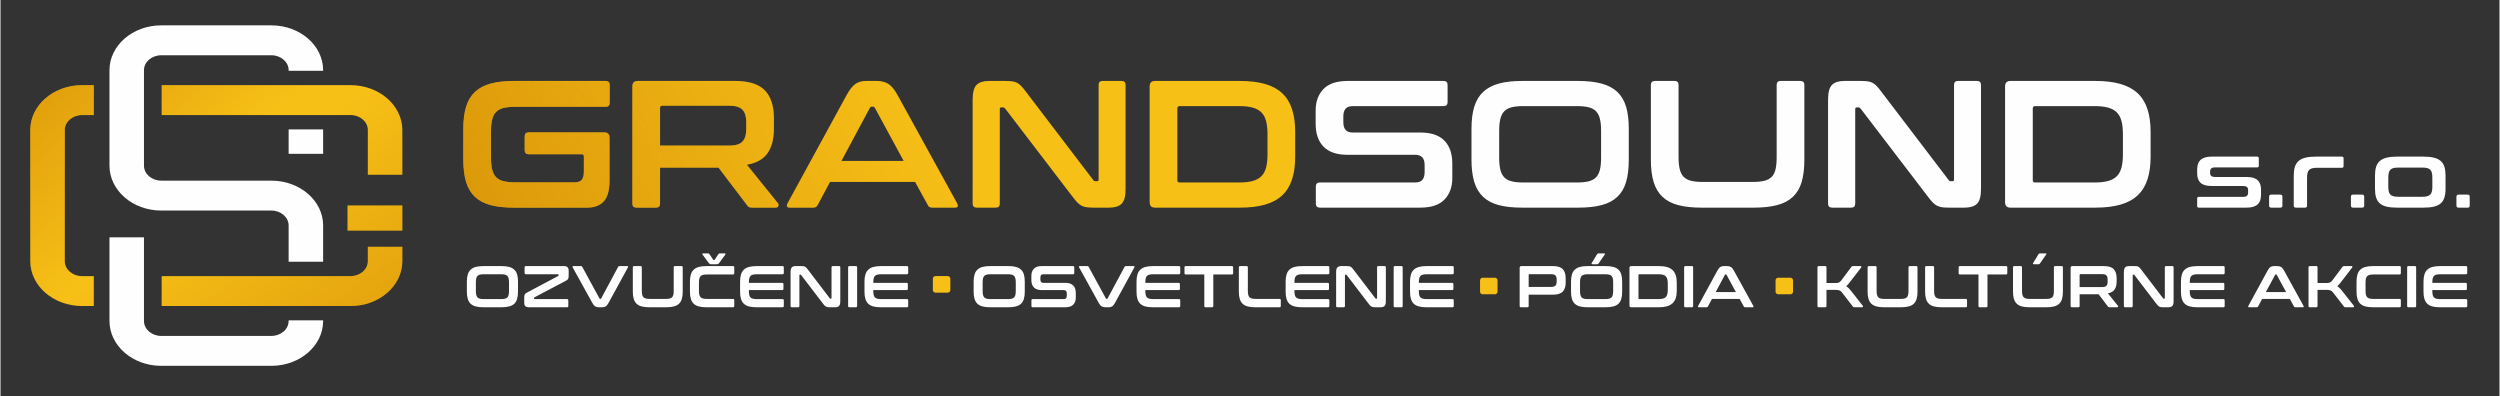 <?xml version="1.0" encoding="UTF-8"?>
<svg xmlns="http://www.w3.org/2000/svg" xmlns:xlink="http://www.w3.org/1999/xlink" xmlns:xodm="http://www.corel.com/coreldraw/odm/2003" xml:space="preserve" width="3105px" height="492px" version="1.0" style="shape-rendering:geometricPrecision; text-rendering:geometricPrecision; image-rendering:optimizeQuality; fill-rule:evenodd; clip-rule:evenodd" viewBox="0 0 3104.87 492.18">
 <rect x="0" y="0" width="3104.87" height="492.18" fill="#333333" stroke="none"/>
 <defs>
  <style type="text/css">
   
    .fil0 {fill:none}
    .fil5 {fill:#C67A00}
    .fil4 {fill:#F7C017}
    .fil3 {fill:#FEFEFE;fill-rule:nonzero}
    .fil2 {fill:#FEFEFE;fill-rule:nonzero}
    .fil6 {fill:#C67A00;fill-rule:nonzero}
    .fil1 {fill:#F7C017;fill-rule:nonzero}
   
  </style>
   <mask id="id0">
  <linearGradient id="id1" gradientUnits="userSpaceOnUse" x1="691.7" y1="652.86" x2="357.98" y2="175.95">
   <stop offset="0" style="stop-opacity:1; stop-color:white"></stop>
   <stop offset="1" style="stop-opacity:0; stop-color:white"></stop>
  </linearGradient>
    <rect style="fill:url(#id1)" x="35.81" y="104.62" width="464.61" height="276.77"></rect>
   </mask>
   <mask id="id2">
  <linearGradient id="id3" gradientUnits="userSpaceOnUse" x1="119.61" y1="350.54" x2="1009.64" y2="-146.53">
   <stop offset="0" style="stop-opacity:1; stop-color:white"></stop>
   <stop offset="1" style="stop-opacity:0; stop-color:white"></stop>
  </linearGradient>
    <rect style="fill:url(#id3)" x="575" y="100.57" width="1033.58" height="157.42"></rect>
   </mask>
   <mask id="id4">
  <linearGradient id="id5" gradientUnits="userSpaceOnUse" x1="-95.34" y1="-72.65" x2="199.69" y2="261.59">
   <stop offset="0" style="stop-opacity:1; stop-color:white"></stop>
   <stop offset="1" style="stop-opacity:0; stop-color:white"></stop>
  </linearGradient>
    <rect style="fill:url(#id5)" x="35.81" y="104.62" width="464.61" height="276.77"></rect>
   </mask>
 </defs>
 <g id="Vrstva_x0020_1">
  <polygon class="fil0" points="0,0 3104.87,0 3104.87,492.18 0,492.18 "></polygon>
  <path class="fil1" d="M751.99 100.57c3.3,0 4.94,1.65 4.94,4.95l0 22.04c0,3.45 -1.64,5.17 -4.94,5.17l-112.67 0c-5.85,0 -10.68,0.49 -14.51,1.46 -3.82,0.98 -6.86,2.63 -9.11,4.95 -2.24,2.32 -3.85,5.44 -4.83,9.33 -0.97,3.9 -1.46,8.85 -1.46,14.85l0 32.38c0,6 0.49,10.98 1.46,14.95 0.98,3.98 2.59,7.13 4.83,9.45 2.25,2.32 5.29,3.97 9.11,4.95 3.83,0.97 8.66,1.46 14.51,1.46l74.21 0c3.9,0 6.75,-1.01 8.55,-3.04 1.8,-2.02 2.7,-5.58 2.7,-10.68l0 -18.21c0,-1.95 -0.9,-2.93 -2.7,-2.93l-65.89 0c-3.3,0 -4.95,-1.72 -4.95,-5.17l0 -16.87c0,-3.45 1.65,-5.17 4.95,-5.17l93.77 0c4.5,0 6.75,2.25 6.75,6.75l0 52.4c0,12.59 -2.4,21.47 -7.2,26.65 -4.79,5.17 -11.69,7.75 -20.69,7.75l-90.85 0c-11.39,0 -21.07,-1.05 -29.01,-3.15 -7.95,-2.09 -14.43,-5.5 -19.45,-10.23 -5.03,-4.72 -8.7,-10.87 -11.02,-18.44 -2.33,-7.57 -3.49,-16.75 -3.49,-27.55l0 -38.68c0,-10.79 1.16,-19.94 3.49,-27.43 2.32,-7.5 5.99,-13.61 11.02,-18.33 5.02,-4.72 11.5,-8.17 19.45,-10.35 7.94,-2.17 17.62,-3.26 29.01,-3.26l114.02 0zm160.57 0c17.24,0 29.61,3.9 37.1,11.7 7.5,7.79 11.25,19.34 11.25,34.63l0 12.82c0,12.89 -2.63,23.09 -7.87,30.58 -5.25,7.5 -13.8,12.3 -25.64,14.39l38.46 47.68c0.75,0.75 0.97,1.87 0.67,3.37 -0.3,1.5 -1.5,2.25 -3.6,2.25l-29.01 0c-1.95,0 -3.3,-0.22 -4.05,-0.67 -0.75,-0.45 -1.5,-1.2 -2.25,-2.25l-35.53 -46.78 -72.64 0 0 44.76c0,3.29 -1.65,4.94 -4.94,4.94l-24.29 0c-3.45,0 -5.17,-1.65 -5.17,-4.94l0 -145.73c0,-4.5 2.24,-6.75 6.74,-6.75l120.77 0zm-93.11 80.29l86.14 0c7.64,0 13.04,-1.65 16.19,-4.95 3.15,-3.3 4.72,-8.32 4.72,-15.07l0 -9.44c0,-6.75 -1.57,-11.77 -4.72,-15.07 -3.15,-3.3 -8.55,-4.95 -16.19,-4.95l-83.21 0c-1.95,0 -2.93,0.9 -2.93,2.7l0 46.78zm268.97 -80.29c5.7,0 10.49,1.16 14.39,3.49 3.9,2.32 7.72,6.86 11.47,13.6l74.44 135.16c0.75,1.5 0.94,2.74 0.56,3.71 -0.37,0.98 -1.46,1.46 -3.26,1.46l-28.56 0c-2.55,0 -4.27,-0.97 -5.17,-2.92l-15.97 -29.01 -105.7 0 -15.51 29.01c-1.05,1.95 -2.78,2.92 -5.18,2.92l-29.23 0c-1.95,0 -3.11,-0.48 -3.49,-1.46 -0.37,-0.97 -0.18,-2.21 0.56,-3.71l73.77 -135.16c3.75,-6.74 7.42,-11.28 11.02,-13.6 3.6,-2.33 7.79,-3.49 12.59,-3.49l13.27 0zm-43.63 99.4l77.36 0 -35.76 -65.89c-0.59,-1.05 -1.42,-1.57 -2.47,-1.57l-1.35 0c-1.05,0 -1.87,0.52 -2.47,1.57l-35.31 65.89zm203.08 -99.4c3.59,0 6.59,0.15 8.99,0.45 2.4,0.3 4.5,0.94 6.3,1.91 1.8,0.98 3.52,2.33 5.17,4.05 1.65,1.73 3.52,4.01 5.62,6.86l83.66 109.75c0.6,1.05 1.57,1.57 2.92,1.57l2.03 0c1.2,0 1.8,-0.75 1.8,-2.25l0 -117.39c0,-3.3 1.65,-4.95 4.94,-4.95l23.62 0c3.3,0 4.94,1.65 4.94,4.95l0 129.09c0,9.14 -1.64,15.33 -4.94,18.55 -3.3,3.22 -8.4,4.83 -15.3,4.83l-19.34 0c-3.44,0 -6.33,-0.15 -8.65,-0.45 -2.33,-0.3 -4.39,-0.9 -6.19,-1.8 -1.8,-0.9 -3.56,-2.21 -5.28,-3.93 -1.73,-1.72 -3.71,-4.09 -5.96,-7.08l-83.89 -109.75c-0.89,-1.05 -1.87,-1.57 -2.92,-1.57l-2.02 0c-1.2,0 -1.8,0.75 -1.8,2.24l0 117.4c0,3.29 -1.65,4.94 -4.95,4.94l-23.61 0c-3.45,0 -5.18,-1.65 -5.18,-4.94l0 -129.09c0,-9.14 1.65,-15.33 4.95,-18.55 3.3,-3.23 8.4,-4.84 15.29,-4.84l19.8 0zm291.9 0c12.14,0 22.56,1.24 31.26,3.71 8.69,2.48 15.82,6.3 21.36,11.47 5.55,5.17 9.64,11.77 12.26,19.79 2.62,8.02 3.93,17.51 3.93,28.45l0 30.59c0,10.94 -1.31,20.42 -3.93,28.44 -2.62,8.02 -6.71,14.62 -12.26,19.79 -5.54,5.18 -12.67,9 -21.36,11.47 -8.7,2.48 -19.12,3.71 -31.26,3.71l-105.25 0c-4.5,0 -6.75,-2.25 -6.75,-6.74l0 -143.93c0,-4.5 2.25,-6.75 6.75,-6.75l105.25 0zm-77.59 123.24c0,1.95 0.98,2.92 2.93,2.92l73.76 0c6.6,0 12.14,-0.6 16.64,-1.8 4.5,-1.19 8.13,-3.14 10.91,-5.84 2.77,-2.7 4.76,-6.3 5.96,-10.8 1.2,-4.49 1.8,-10.04 1.8,-16.64l0 -24.74c0,-6.59 -0.6,-12.14 -1.8,-16.64 -1.2,-4.5 -3.19,-8.09 -5.96,-10.79 -2.78,-2.7 -6.41,-4.65 -10.91,-5.85 -4.5,-1.2 -10.04,-1.8 -16.64,-1.8l-73.76 0c-1.95,0 -2.93,1.05 -2.93,3.15l0 88.83z"></path>
  <path class="fil2" d="M1792.99 100.57c3.3,0 4.95,1.65 4.95,4.95l0 21.36c0,3.3 -1.65,4.95 -4.95,4.95l-112.67 0c-4.34,0 -7.42,1.13 -9.22,3.37 -1.8,2.25 -2.7,5.33 -2.7,9.23l0 7.64c0,8.4 3.9,12.6 11.7,12.6l84.33 0c13.04,0 22.87,3.33 29.46,10 6.6,6.67 9.9,16.23 9.9,28.68l0 17.99c0,10.94 -3.23,19.79 -9.67,26.53 -6.45,6.75 -16.5,10.12 -30.14,10.12l-124.59 0c-3.44,0 -5.17,-1.65 -5.17,-4.94l0 -21.37c0,-3.3 1.73,-4.95 5.17,-4.95l118.07 0c4.35,0 7.42,-1.12 9.22,-3.37 1.8,-2.25 2.7,-5.32 2.7,-9.22l0 -9.22c0,-8.4 -3.9,-12.59 -11.7,-12.59l-84.33 0c-13.04,0 -22.86,-3.34 -29.46,-10.01 -6.59,-6.67 -9.89,-16.23 -9.89,-28.67l0 -16.42c0,-10.95 3.22,-19.79 9.67,-26.54 6.44,-6.74 16.49,-10.12 30.13,-10.12l119.19 0zm167.09 0c11.4,0 21.11,1.09 29.13,3.26 8.02,2.18 14.54,5.63 19.56,10.35 5.02,4.72 8.66,10.83 10.91,18.33 2.25,7.49 3.37,16.64 3.37,27.43l0 38.68c0,10.8 -1.12,19.98 -3.37,27.55 -2.25,7.57 -5.89,13.72 -10.91,18.44 -5.02,4.73 -11.54,8.14 -19.56,10.23 -8.02,2.1 -17.73,3.15 -29.13,3.15l-69.49 0c-11.39,0 -21.06,-1.05 -29.01,-3.15 -7.94,-2.09 -14.43,-5.5 -19.45,-10.23 -5.02,-4.72 -8.7,-10.87 -11.02,-18.44 -2.32,-7.57 -3.49,-16.75 -3.49,-27.55l0 -38.68c0,-10.79 1.17,-19.94 3.49,-27.43 2.32,-7.5 6,-13.61 11.02,-18.33 5.02,-4.72 11.51,-8.17 19.45,-10.35 7.95,-2.17 17.62,-3.26 29.01,-3.26l69.49 0zm-98.05 95.58c0,5.85 0.49,10.76 1.46,14.73 0.98,3.97 2.59,7.12 4.84,9.44 2.25,2.33 5.28,3.98 9.11,4.95 3.82,0.98 8.66,1.46 14.5,1.46l66.79 0c5.85,0 10.69,-0.48 14.51,-1.46 3.82,-0.97 6.86,-2.62 9.11,-4.95 2.25,-2.32 3.86,-5.47 4.83,-9.44 0.98,-3.97 1.46,-8.88 1.46,-14.73l0 -33.73c0,-5.85 -0.48,-10.76 -1.46,-14.73 -0.97,-3.98 -2.58,-7.13 -4.83,-9.45 -2.25,-2.32 -5.29,-3.97 -9.11,-4.95 -3.82,-0.97 -8.66,-1.46 -14.51,-1.46l-66.79 0c-5.84,0 -10.68,0.49 -14.5,1.46 -3.83,0.98 -6.86,2.63 -9.11,4.95 -2.25,2.32 -3.86,5.47 -4.84,9.45 -0.97,3.97 -1.46,8.88 -1.46,14.73l0 33.73zm217.92 -95.58c3.3,0 4.95,1.65 4.95,4.95l0 89.73c0,6 0.48,10.98 1.46,14.95 0.97,3.98 2.58,7.13 4.83,9.45 2.25,2.32 5.29,3.97 9.11,4.95 3.82,0.97 8.66,1.46 14.51,1.46l62.29 0c5.85,0 10.68,-0.49 14.51,-1.46 3.82,-0.98 6.85,-2.63 9.1,-4.95 2.25,-2.32 3.83,-5.47 4.73,-9.45 0.9,-3.97 1.35,-8.95 1.35,-14.95l0 -89.73c0,-3.3 1.64,-4.95 4.94,-4.95l24.52 0c3.29,0 4.94,1.65 4.94,4.95l0 93.1c0,10.8 -1.12,19.98 -3.37,27.55 -2.25,7.57 -5.89,13.72 -10.91,18.44 -5.02,4.73 -11.54,8.14 -19.56,10.23 -8.02,2.1 -17.73,3.15 -29.13,3.15l-64.76 0c-11.4,0 -21.07,-1.05 -29.01,-3.15 -7.95,-2.09 -14.43,-5.5 -19.46,-10.23 -5.02,-4.72 -8.69,-10.87 -11.02,-18.44 -2.32,-7.57 -3.48,-16.75 -3.48,-27.55l0 -93.1c0,-3.3 1.72,-4.95 5.17,-4.95l24.29 0zm230.73 0c3.6,0 6.6,0.15 9,0.45 2.4,0.3 4.5,0.94 6.3,1.91 1.8,0.98 3.52,2.33 5.17,4.05 1.65,1.73 3.52,4.01 5.62,6.86l83.66 109.75c0.6,1.05 1.57,1.57 2.92,1.57l2.03 0c1.2,0 1.8,-0.75 1.8,-2.25l0 -117.39c0,-3.3 1.64,-4.95 4.94,-4.95l23.62 0c3.29,0 4.94,1.65 4.94,4.95l0 129.09c0,9.14 -1.65,15.33 -4.94,18.55 -3.3,3.22 -8.4,4.83 -15.3,4.83l-19.34 0c-3.45,0 -6.33,-0.15 -8.66,-0.45 -2.32,-0.3 -4.38,-0.9 -6.18,-1.8 -1.8,-0.9 -3.56,-2.21 -5.28,-3.93 -1.73,-1.72 -3.72,-4.09 -5.96,-7.08l-83.89 -109.75c-0.9,-1.05 -1.87,-1.57 -2.92,-1.57l-2.02 0c-1.2,0 -1.8,0.75 -1.8,2.24l0 117.4c0,3.29 -1.65,4.94 -4.95,4.94l-23.61 0c-3.45,0 -5.18,-1.65 -5.18,-4.94l0 -129.09c0,-9.14 1.65,-15.33 4.95,-18.55 3.3,-3.23 8.4,-4.84 15.29,-4.84l19.79 0zm291.91 0c12.14,0 22.56,1.24 31.26,3.71 8.69,2.48 15.81,6.3 21.36,11.47 5.55,5.17 9.63,11.77 12.26,19.79 2.62,8.02 3.93,17.51 3.93,28.45l0 30.59c0,10.94 -1.31,20.42 -3.93,28.44 -2.63,8.02 -6.71,14.62 -12.26,19.79 -5.55,5.18 -12.67,9 -21.36,11.47 -8.7,2.48 -19.12,3.71 -31.26,3.71l-105.25 0c-4.5,0 -6.75,-2.25 -6.75,-6.74l0 -143.93c0,-4.5 2.25,-6.75 6.75,-6.75l105.25 0zm-77.59 123.24c0,1.95 0.98,2.92 2.93,2.92l73.76 0c6.59,0 12.14,-0.6 16.64,-1.8 4.5,-1.19 8.13,-3.14 10.91,-5.84 2.77,-2.7 4.76,-6.3 5.96,-10.8 1.2,-4.49 1.79,-10.04 1.79,-16.64l0 -24.74c0,-6.59 -0.59,-12.14 -1.79,-16.64 -1.2,-4.5 -3.19,-8.09 -5.96,-10.79 -2.78,-2.7 -6.41,-4.65 -10.91,-5.85 -4.5,-1.2 -10.05,-1.8 -16.64,-1.8l-73.76 0c-1.95,0 -2.93,1.05 -2.93,3.15l0 88.83zm278.75 -29.22c1.38,0 2.07,0.69 2.07,2.08l0 9.24c0,1.38 -0.69,2.07 -2.07,2.07l-52.09 0c-2.39,0 -4.04,0.45 -4.97,1.33 -0.92,0.89 -1.38,2.18 -1.38,3.87l0 1.73c0,1.54 0.46,2.76 1.38,3.64 0.93,0.89 2.58,1.33 4.97,1.33l38.92 0c6.47,0 11.09,1.35 13.86,4.04 2.77,2.7 4.16,6.51 4.16,11.44l0 6.46c0,2.55 -0.31,4.82 -0.93,6.82 -0.61,2 -1.63,3.69 -3.06,5.08 -1.42,1.39 -3.29,2.45 -5.6,3.18 -2.31,0.73 -5.16,1.09 -8.55,1.09l-59.13 0c-1.39,0 -2.08,-0.69 -2.08,-2.08l0 -9.23c0,-1.39 0.69,-2.08 2.08,-2.08l54.74 0c2.39,0 4.07,-0.43 5.03,-1.27 0.96,-0.85 1.44,-2.28 1.44,-4.28l0 -3.12c0,-1.54 -0.48,-2.73 -1.44,-3.58 -0.96,-0.84 -2.64,-1.27 -5.03,-1.27l-38.8 0c-6.47,0 -11.09,-1.32 -13.86,-3.98 -2.77,-2.66 -4.16,-6.53 -4.16,-11.61l0 -5.08c0,-2.39 0.31,-4.56 0.93,-6.53 0.61,-1.96 1.63,-3.63 3.06,-5.02 1.42,-1.38 3.29,-2.44 5.6,-3.18 2.31,-0.73 5.16,-1.09 8.54,-1.09l56.37 0zm28.87 47.23c1.69,0 2.54,0.85 2.54,2.55l0 11.08c0,1.7 -0.85,2.54 -2.54,2.54l-11.32 0c-1.77,0 -2.66,-0.84 -2.66,-2.54l0 -11.08c0,-1.7 0.89,-2.55 2.66,-2.55l11.32 0zm76.46 -47.23c1.38,0 2.08,0.69 2.08,2.08l0 9.7c0,1.38 -0.7,2.08 -2.08,2.08l-30.72 0c-2.47,0 -4.51,0.21 -6.13,0.63 -1.61,0.43 -2.9,1.12 -3.87,2.08 -0.96,0.96 -1.63,2.27 -2.02,3.93 -0.38,1.65 -0.57,3.67 -0.57,6.06l0 34.3c0,1.7 -0.85,2.54 -2.54,2.54l-11.32 0c-1.77,0 -2.66,-0.84 -2.66,-2.54l0 -37.42c0,-4.15 0.46,-7.72 1.39,-10.68 0.92,-2.96 2.44,-5.39 4.56,-7.28 2.12,-1.88 4.93,-3.27 8.43,-4.16 3.5,-0.88 7.87,-1.32 13.11,-1.32l32.34 0zm25.17 47.23c1.7,0 2.55,0.85 2.55,2.55l0 11.08c0,1.7 -0.85,2.54 -2.55,2.54l-11.31 0c-1.77,0 -2.66,-0.84 -2.66,-2.54l0 -11.08c0,-1.7 0.89,-2.55 2.66,-2.55l11.31 0zm76.12 -47.23c5.16,0 9.51,0.44 13.05,1.32 3.54,0.89 6.37,2.28 8.49,4.16 2.11,1.89 3.63,4.32 4.56,7.28 0.92,2.96 1.38,6.53 1.38,10.68l0 16.63c0,4.16 -0.46,7.72 -1.38,10.69 -0.93,2.96 -2.45,5.39 -4.56,7.27 -2.12,1.89 -4.95,3.26 -8.49,4.1 -3.54,0.85 -7.89,1.27 -13.05,1.27l-32.69 0c-5.23,0 -9.6,-0.42 -13.11,-1.27 -3.5,-0.84 -6.31,-2.21 -8.43,-4.1 -2.12,-1.88 -3.64,-4.31 -4.56,-7.27 -0.92,-2.97 -1.39,-6.53 -1.39,-10.69l0 -16.63c0,-4.15 0.47,-7.72 1.39,-10.68 0.92,-2.96 2.44,-5.39 4.56,-7.28 2.12,-1.88 4.93,-3.27 8.43,-4.16 3.51,-0.88 7.88,-1.32 13.11,-1.32l32.69 0zm-43.66 37.19c0,2.46 0.19,4.5 0.58,6.12 0.38,1.61 1.06,2.9 2.02,3.87 0.96,0.96 2.25,1.65 3.87,2.08 1.61,0.42 3.65,0.63 6.12,0.63l29.45 0c2.54,0 4.62,-0.21 6.24,-0.63 1.61,-0.43 2.9,-1.12 3.86,-2.08 0.97,-0.97 1.64,-2.26 2.03,-3.87 0.38,-1.62 0.57,-3.66 0.57,-6.12l0 -10.98c0,-2.38 -0.19,-4.38 -0.57,-6 -0.39,-1.62 -1.06,-2.93 -2.03,-3.93 -0.96,-1 -2.25,-1.69 -3.86,-2.08 -1.62,-0.38 -3.7,-0.57 -6.24,-0.57l-29.45 0c-2.47,0 -4.51,0.19 -6.12,0.57 -1.62,0.39 -2.91,1.08 -3.87,2.08 -0.96,1 -1.64,2.31 -2.02,3.93 -0.39,1.62 -0.58,3.62 -0.58,6l0 10.98zm98.63 10.04c1.7,0 2.54,0.85 2.54,2.55l0 11.08c0,1.7 -0.84,2.54 -2.54,2.54l-11.32 0c-1.77,0 -2.65,-0.84 -2.65,-2.54l0 -11.08c0,-1.7 0.88,-2.55 2.65,-2.55l11.32 0z"></path>
  <path class="fil3" d="M199.69 261.59l136.85 0c11.84,0 21.44,8.31 21.44,18.58l0 45.02 42.86 0 0 -45.02c0,-30.73 -28.84,-55.73 -64.3,-55.73l-136.85 0c-11.84,0 -21.44,-8.32 -21.44,-18.59l0 -118.62c0,-10.27 9.6,-18.58 21.44,-18.58l136.85 0c11.83,0 21.44,8.31 21.44,18.58l0 0.74 42.86 0 0 -0.74c0,-30.73 -28.84,-55.73 -64.3,-55.73l-136.85 0c-35.45,0 -64.3,25 -64.3,55.73l0 118.62c0,30.74 28.85,55.74 64.3,55.74z"></path>
  <path class="fil3" d="M357.98 397.99l0 0.8c0,10.26 -9.6,18.58 -21.44,18.58l-136.85 0c-11.84,0 -21.44,-8.32 -21.44,-18.58l0 -103.9 -42.86 0 0 103.9c0,30.74 28.85,55.74 64.3,55.74l136.85 0c35.46,0 64.3,-25 64.3,-55.74l0 -0.8 -42.86 0z"></path>
  <polygon class="fil3" points="357.98,191.13 400.84,191.13 400.84,160.78 357.98,160.78 "></polygon>
  <path class="fil4" d="M499.24 255.32l-68.07 0 0 31.21 68.07 0 0 -31.21zm-64.3 -149.52l-234.7 0 0 37.16 234.7 0c11.83,0 21.45,8.32 21.45,18.58l0 55.59 42.85 0 0 -55.59c0,-30.74 -28.85,-55.74 -64.3,-55.74zm21.45 200.86l0 17.82c0,10.27 -9.62,18.58 -21.45,18.58l-234.7 0 0 37.15 234.7 0c35.45,0 64.3,-24.99 64.3,-55.73l0 -17.82 -42.85 0zm-340.48 36.4l-14.63 0c-11.84,0 -21.43,-8.31 -21.43,-18.58l0 -162.94c0,-10.26 9.59,-18.58 21.43,-18.58l14.63 0 0 -37.16 -14.63 0c-35.45,0 -64.29,25 -64.29,55.74l0 162.94c0,30.74 28.84,55.73 64.29,55.73l14.63 0 0 -37.15z"></path>
  <path class="fil5" style="mask:url(#id0)" d="M499.24 255.32l-68.07 0 0 31.21 68.07 0 0 -31.21zm-64.3 -149.52l-234.7 0 0 37.16 234.7 0c11.83,0 21.45,8.32 21.45,18.58l0 55.59 42.85 0 0 -55.59c0,-30.74 -28.85,-55.74 -64.3,-55.74zm21.45 200.86l0 17.82c0,10.27 -9.62,18.58 -21.45,18.58l-234.7 0 0 37.15 234.7 0c35.45,0 64.3,-24.99 64.3,-55.73l0 -17.82 -42.85 0zm-340.48 36.4l-14.63 0c-11.84,0 -21.43,-8.31 -21.43,-18.58l0 -162.94c0,-10.26 9.59,-18.58 21.43,-18.58l14.63 0 0 -37.16 -14.63 0c-35.45,0 -64.29,25 -64.29,55.74l0 162.94c0,30.74 28.84,55.73 64.29,55.73l14.63 0 0 -37.15z"></path>
  <path class="fil4" d="M1161.65 343.04l15.23 0c1.79,0 3.25,1.45 3.25,3.24l0 14.11c0,1.78 -1.46,3.24 -3.25,3.24l-15.23 0c-1.78,0 -3.24,-1.46 -3.24,-3.24l0 -14.11c0,-1.79 1.46,-3.24 3.24,-3.24z"></path>
  <path class="fil4" d="M1841.51 345.05l15.23 0c1.79,0 3.25,1.46 3.25,3.25l0 14.1c0,1.79 -1.46,3.25 -3.25,3.25l-15.23 0c-1.78,0 -3.24,-1.46 -3.24,-3.25l0 -14.1c0,-1.79 1.46,-3.25 3.24,-3.25z"></path>
  <g id="_2870432134640">
   <path class="fil3" d="M622.49 330.59c3.7,0 6.86,0.35 9.47,1.06 2.61,0.7 4.73,1.82 6.36,3.36 1.63,1.54 2.81,3.52 3.54,5.96 0.74,2.44 1.1,5.41 1.1,8.92l0 12.57c0,3.51 -0.36,6.5 -1.1,8.96 -0.73,2.46 -1.91,4.46 -3.54,6 -1.63,1.53 -3.75,2.64 -6.36,3.32 -2.61,0.68 -5.77,1.03 -9.47,1.03l-22.59 0c-3.71,0 -6.85,-0.35 -9.43,-1.03 -2.59,-0.68 -4.69,-1.79 -6.33,-3.32 -1.63,-1.54 -2.82,-3.54 -3.58,-6 -0.76,-2.46 -1.13,-5.45 -1.13,-8.96l0 -12.57c0,-3.51 0.37,-6.48 1.13,-8.92 0.76,-2.44 1.95,-4.42 3.58,-5.96 1.64,-1.54 3.74,-2.66 6.33,-3.36 2.58,-0.71 5.72,-1.06 9.43,-1.06l22.59 0zm-31.88 31.07c0,1.9 0.16,3.5 0.48,4.79 0.31,1.29 0.84,2.31 1.57,3.07 0.73,0.76 1.72,1.29 2.96,1.61 1.24,0.31 2.82,0.47 4.72,0.47l21.71 0c1.9,0 3.47,-0.16 4.72,-0.47 1.24,-0.32 2.23,-0.85 2.96,-1.61 0.73,-0.76 1.25,-1.78 1.57,-3.07 0.32,-1.29 0.48,-2.89 0.48,-4.79l0 -10.97c0,-1.9 -0.16,-3.49 -0.48,-4.79 -0.32,-1.29 -0.84,-2.31 -1.57,-3.07 -0.73,-0.75 -1.72,-1.29 -2.96,-1.61 -1.25,-0.31 -2.82,-0.47 -4.72,-0.47l-21.71 0c-1.9,0 -3.48,0.16 -4.72,0.47 -1.24,0.32 -2.23,0.86 -2.96,1.61 -0.73,0.76 -1.26,1.78 -1.57,3.07 -0.32,1.3 -0.48,2.89 -0.48,4.79l0 10.97zm109.52 -31.07c3.86,0 5.78,1.85 5.78,5.55l0 6.66c0,0.87 -0.06,1.62 -0.18,2.23 -0.12,0.61 -0.32,1.14 -0.59,1.61 -0.27,0.46 -0.63,0.86 -1.09,1.2 -0.47,0.34 -1.06,0.71 -1.79,1.1l-38.68 20.4c-0.44,0.24 -0.66,0.61 -0.66,1.09l0 0.52c0,0.43 0.24,0.65 0.73,0.65l40.14 0c1.12,0 1.68,0.54 1.68,1.61l0 6.95c0,1.07 -0.56,1.61 -1.68,1.61l-47.3 0c-2.05,0 -3.53,-0.46 -4.43,-1.36 -0.9,-0.9 -1.35,-2.28 -1.35,-4.13l0 -6.65c0,-0.88 0.05,-1.62 0.15,-2.23 0.09,-0.61 0.26,-1.15 0.51,-1.61 0.24,-0.46 0.58,-0.86 1.02,-1.2 0.44,-0.35 1.03,-0.71 1.76,-1.1l38.53 -20.47c0.44,-0.25 0.65,-0.61 0.65,-1.1l0 -0.51c0,-0.44 -0.24,-0.66 -0.73,-0.66l-39.77 0c-1.12,0 -1.68,-0.54 -1.68,-1.61l0 -6.94c0,-1.08 0.56,-1.61 1.68,-1.61l47.3 0zm20.99 0c0.49,0 0.84,0.07 1.06,0.22 0.22,0.14 0.42,0.39 0.62,0.73l21.42 39.33c0.15,0.34 0.44,0.51 0.88,0.51l0.36 0c0.35,0 0.61,-0.17 0.81,-0.51l21.13 -39.33c0.29,-0.64 0.85,-0.95 1.68,-0.95l9.58 0c0.58,0 0.94,0.16 1.06,0.47 0.12,0.32 0.06,0.72 -0.19,1.21l-23.98 43.94c-1.22,2.24 -2.41,3.73 -3.58,4.46 -1.17,0.73 -2.53,1.1 -4.09,1.1l-4.24 0c-1.9,0 -3.48,-0.37 -4.72,-1.1 -1.24,-0.73 -2.47,-2.22 -3.69,-4.46l-24.28 -43.94c-0.24,-0.49 -0.3,-0.89 -0.18,-1.21 0.12,-0.31 0.5,-0.47 1.14,-0.47l9.21 0zm74.06 0c1.07,0 1.61,0.53 1.61,1.61l0 29.17c0,1.95 0.16,3.57 0.47,4.86 0.32,1.29 0.84,2.32 1.57,3.07 0.74,0.76 1.72,1.29 2.97,1.61 1.24,0.32 2.81,0.47 4.71,0.47l20.25 0c1.9,0 3.48,-0.15 4.72,-0.47 1.24,-0.32 2.23,-0.85 2.96,-1.61 0.73,-0.75 1.24,-1.78 1.54,-3.07 0.29,-1.29 0.43,-2.91 0.43,-4.86l0 -29.17c0,-1.08 0.54,-1.61 1.61,-1.61l7.97 0c1.07,0 1.61,0.53 1.61,1.61l0 30.26c0,3.51 -0.36,6.5 -1.1,8.96 -0.73,2.46 -1.91,4.46 -3.54,6 -1.63,1.53 -3.75,2.64 -6.36,3.32 -2.61,0.68 -5.77,1.03 -9.47,1.03l-21.06 0c-3.7,0 -6.84,-0.35 -9.43,-1.03 -2.58,-0.68 -4.69,-1.79 -6.32,-3.32 -1.64,-1.54 -2.83,-3.54 -3.59,-6 -0.75,-2.46 -1.13,-5.45 -1.13,-8.96l0 -30.26c0,-1.08 0.56,-1.61 1.68,-1.61l7.9 0zm114.86 0c1.07,0 1.61,0.53 1.61,1.61l0 7.16c0,1.12 -0.54,1.68 -1.61,1.68l-32.54 0c-1.9,0 -3.47,0.16 -4.71,0.48 -1.24,0.31 -2.23,0.85 -2.96,1.61 -0.73,0.75 -1.26,1.76 -1.58,3.03 -0.31,1.27 -0.47,2.88 -0.47,4.83l0 10.38c0,1.95 0.16,3.57 0.47,4.86 0.32,1.29 0.85,2.32 1.58,3.07 0.73,0.76 1.72,1.29 2.96,1.61 1.24,0.32 2.81,0.47 4.71,0.47l32.54 0c1.07,0 1.61,0.54 1.61,1.61l0 7.17c0,1.07 -0.54,1.61 -1.61,1.61l-32.97 0c-3.71,0 -6.85,-0.35 -9.44,-1.03 -2.58,-0.68 -4.69,-1.79 -6.32,-3.32 -1.63,-1.54 -2.83,-3.54 -3.58,-6 -0.76,-2.46 -1.14,-5.45 -1.14,-8.96l0 -12.57c0,-3.51 0.38,-6.48 1.14,-8.92 0.75,-2.44 1.95,-4.42 3.58,-5.96 1.63,-1.54 3.74,-2.66 6.32,-3.36 2.59,-0.71 5.73,-1.06 9.44,-1.06l32.97 0zm-31.22 -15.79c0.58,0 1.05,0.11 1.39,0.32 0.34,0.22 0.63,0.55 0.88,0.99l4.24 6.36c0.24,0.39 0.56,0.59 0.95,0.59l0.29 0c0.39,0 0.71,-0.2 0.95,-0.59l4.17 -6.36c0.29,-0.44 0.61,-0.77 0.95,-0.99 0.34,-0.21 0.78,-0.32 1.31,-0.32l5.71 0c0.48,0 0.84,0.14 1.06,0.43 0.22,0.3 0.16,0.66 -0.19,1.1l-7.67 10.46c-0.39,0.53 -0.82,0.92 -1.28,1.17 -0.47,0.24 -1.11,0.36 -1.94,0.36l-6.51 0c-0.83,0 -1.46,-0.12 -1.9,-0.36 -0.44,-0.25 -0.85,-0.64 -1.24,-1.17l-7.75 -10.46c-0.34,-0.44 -0.4,-0.8 -0.18,-1.1 0.22,-0.29 0.59,-0.43 1.13,-0.43l5.63 0zm92.71 15.79c1.12,0 1.68,0.53 1.68,1.61l0 6.94c0,1.07 -0.56,1.61 -1.68,1.61l-31.95 0c-1.9,0 -3.48,0.16 -4.72,0.47 -1.24,0.32 -2.24,0.86 -3,1.61 -0.75,0.76 -1.28,1.78 -1.57,3.07 -0.29,1.3 -0.44,2.89 -0.44,4.79l0 0.73 41.31 0c1.07,0 1.61,0.54 1.61,1.61l0 5.78c0,1.07 -0.54,1.61 -1.61,1.61l-41.31 0 0 1.24c0,1.9 0.15,3.5 0.44,4.79 0.29,1.29 0.82,2.31 1.57,3.07 0.76,0.76 1.76,1.29 3,1.61 1.24,0.31 2.82,0.47 4.72,0.47l31.95 0c1.12,0 1.68,0.54 1.68,1.61l0 6.95c0,1.07 -0.56,1.61 -1.68,1.61l-32.17 0c-3.71,0 -6.85,-0.35 -9.44,-1.03 -2.58,-0.68 -4.69,-1.79 -6.32,-3.32 -1.63,-1.54 -2.83,-3.54 -3.58,-6 -0.76,-2.46 -1.14,-5.45 -1.14,-8.96l0 -12.57c0,-3.51 0.38,-6.48 1.14,-8.92 0.75,-2.44 1.95,-4.42 3.58,-5.96 1.63,-1.54 3.74,-2.66 6.32,-3.36 2.59,-0.71 5.73,-1.06 9.44,-1.06l32.17 0zm23.1 0c1.17,0 2.14,0.05 2.92,0.14 0.78,0.1 1.47,0.31 2.05,0.62 0.58,0.32 1.15,0.76 1.68,1.32 0.54,0.56 1.15,1.3 1.83,2.23l27.2 35.68c0.19,0.34 0.51,0.51 0.95,0.51l0.66 0c0.39,0 0.58,-0.24 0.58,-0.73l0 -38.16c0,-1.08 0.54,-1.61 1.61,-1.61l7.68 0c1.07,0 1.6,0.53 1.6,1.61l0 41.96c0,2.97 -0.53,4.99 -1.6,6.03 -1.08,1.05 -2.73,1.58 -4.98,1.58l-6.28 0c-1.12,0 -2.06,-0.05 -2.82,-0.15 -0.75,-0.1 -1.42,-0.29 -2.01,-0.59 -0.58,-0.29 -1.16,-0.71 -1.72,-1.27 -0.56,-0.57 -1.2,-1.33 -1.93,-2.31l-27.28 -35.68c-0.29,-0.34 -0.6,-0.51 -0.95,-0.51l-0.65 0c-0.39,0 -0.59,0.25 -0.59,0.73l0 38.17c0,1.07 -0.54,1.61 -1.61,1.61l-7.67 0c-1.13,0 -1.68,-0.54 -1.68,-1.61l0 -41.97c0,-2.97 0.53,-4.98 1.6,-6.03 1.07,-1.05 2.73,-1.57 4.97,-1.57l6.44 0zm68.07 0c1.07,0 1.6,0.53 1.6,1.61l0 47.96c0,1.07 -0.53,1.61 -1.6,1.61l-7.9 0c-1.12,0 -1.68,-0.54 -1.68,-1.61l0 -47.96c0,-1.08 0.56,-1.61 1.68,-1.61l7.9 0zm63.38 0c1.13,0 1.69,0.53 1.69,1.61l0 6.94c0,1.07 -0.56,1.61 -1.69,1.61l-31.95 0c-1.9,0 -3.47,0.16 -4.71,0.47 -1.24,0.32 -2.24,0.86 -3,1.61 -0.75,0.76 -1.28,1.78 -1.57,3.07 -0.29,1.3 -0.44,2.89 -0.44,4.79l0 0.73 41.31 0c1.07,0 1.61,0.54 1.61,1.61l0 5.78c0,1.07 -0.54,1.61 -1.61,1.61l-41.31 0 0 1.24c0,1.9 0.15,3.5 0.44,4.79 0.29,1.29 0.82,2.31 1.57,3.07 0.76,0.76 1.76,1.29 3,1.61 1.24,0.31 2.81,0.47 4.71,0.47l31.95 0c1.13,0 1.69,0.54 1.69,1.61l0 6.95c0,1.07 -0.56,1.61 -1.69,1.61l-32.16 0c-3.71,0 -6.85,-0.35 -9.44,-1.03 -2.58,-0.68 -4.69,-1.79 -6.32,-3.32 -1.63,-1.54 -2.83,-3.54 -3.58,-6 -0.76,-2.46 -1.14,-5.45 -1.14,-8.96l0 -12.57c0,-3.51 0.38,-6.48 1.14,-8.92 0.75,-2.44 1.95,-4.42 3.58,-5.96 1.63,-1.54 3.74,-2.66 6.32,-3.36 2.59,-0.71 5.73,-1.06 9.44,-1.06l32.16 0zm126.05 0c3.7,0 6.86,0.35 9.47,1.06 2.61,0.7 4.73,1.82 6.36,3.36 1.63,1.54 2.81,3.52 3.54,5.96 0.74,2.44 1.1,5.41 1.1,8.92l0 12.57c0,3.51 -0.36,6.5 -1.1,8.96 -0.73,2.46 -1.91,4.46 -3.54,6 -1.63,1.53 -3.75,2.64 -6.36,3.32 -2.61,0.68 -5.77,1.03 -9.47,1.03l-22.59 0c-3.71,0 -6.85,-0.35 -9.43,-1.03 -2.59,-0.68 -4.69,-1.79 -6.33,-3.32 -1.63,-1.54 -2.82,-3.54 -3.58,-6 -0.76,-2.46 -1.13,-5.45 -1.13,-8.96l0 -12.57c0,-3.51 0.37,-6.48 1.13,-8.92 0.76,-2.44 1.95,-4.42 3.58,-5.96 1.64,-1.54 3.74,-2.66 6.33,-3.36 2.58,-0.71 5.72,-1.06 9.43,-1.06l22.59 0zm-31.88 31.07c0,1.9 0.16,3.5 0.48,4.79 0.31,1.29 0.84,2.31 1.57,3.07 0.73,0.76 1.72,1.29 2.96,1.61 1.24,0.31 2.82,0.47 4.72,0.47l21.71 0c1.9,0 3.47,-0.16 4.72,-0.47 1.24,-0.32 2.23,-0.85 2.96,-1.61 0.73,-0.76 1.25,-1.78 1.57,-3.07 0.32,-1.29 0.48,-2.89 0.48,-4.79l0 -10.97c0,-1.9 -0.16,-3.49 -0.48,-4.79 -0.32,-1.29 -0.84,-2.31 -1.57,-3.07 -0.73,-0.75 -1.72,-1.29 -2.96,-1.61 -1.25,-0.31 -2.82,-0.47 -4.72,-0.47l-21.71 0c-1.9,0 -3.48,0.16 -4.72,0.47 -1.24,0.32 -2.23,0.86 -2.96,1.61 -0.73,0.76 -1.26,1.78 -1.57,3.07 -0.32,1.3 -0.48,2.89 -0.48,4.79l0 10.97zm112.23 -31.07c1.07,0 1.61,0.53 1.61,1.61l0 6.94c0,1.07 -0.54,1.61 -1.61,1.61l-36.63 0c-1.41,0 -2.41,0.37 -3,1.1 -0.58,0.73 -0.87,1.73 -0.87,2.99l0 2.49c0,2.73 1.26,4.09 3.8,4.09l27.41 0c4.25,0 7.44,1.09 9.58,3.26 2.15,2.17 3.22,5.27 3.22,9.32l0 5.85c0,3.56 -1.05,6.43 -3.15,8.63 -2.09,2.19 -5.36,3.29 -9.79,3.29l-40.51 0c-1.12,0 -1.68,-0.54 -1.68,-1.61l0 -6.95c0,-1.07 0.56,-1.61 1.68,-1.61l38.39 0c1.41,0 2.41,-0.36 3,-1.09 0.58,-0.73 0.87,-1.73 0.87,-3l0 -3c0,-2.73 -1.26,-4.09 -3.8,-4.09l-27.42 0c-4.24,0 -7.43,-1.09 -9.57,-3.26 -2.15,-2.17 -3.22,-5.27 -3.22,-9.32l0 -5.33c0,-3.56 1.05,-6.44 3.14,-8.63 2.1,-2.2 5.36,-3.29 9.8,-3.29l38.75 0zm17.84 0c0.49,0 0.84,0.07 1.06,0.22 0.22,0.14 0.43,0.39 0.62,0.73l21.42 39.33c0.15,0.34 0.44,0.51 0.88,0.51l0.37 0c0.34,0 0.61,-0.17 0.8,-0.51l21.13 -39.33c0.29,-0.64 0.85,-0.95 1.68,-0.95l9.58 0c0.58,0 0.94,0.16 1.06,0.47 0.12,0.32 0.06,0.72 -0.18,1.21l-23.98 43.94c-1.22,2.24 -2.42,3.73 -3.59,4.46 -1.17,0.73 -2.53,1.1 -4.09,1.1l-4.24 0c-1.9,0 -3.47,-0.37 -4.72,-1.1 -1.24,-0.73 -2.47,-2.22 -3.69,-4.46l-24.27 -43.94c-0.25,-0.49 -0.31,-0.89 -0.19,-1.21 0.13,-0.31 0.5,-0.47 1.14,-0.47l9.21 0zm113.76 0c1.12,0 1.68,0.53 1.68,1.61l0 6.94c0,1.07 -0.56,1.61 -1.68,1.61l-31.95 0c-1.9,0 -3.47,0.16 -4.71,0.47 -1.25,0.32 -2.25,0.86 -3,1.61 -0.76,0.76 -1.28,1.78 -1.57,3.07 -0.3,1.3 -0.44,2.89 -0.44,4.79l0 0.73 41.31 0c1.07,0 1.61,0.54 1.61,1.61l0 5.78c0,1.07 -0.54,1.61 -1.61,1.61l-41.31 0 0 1.24c0,1.9 0.14,3.5 0.44,4.79 0.29,1.29 0.81,2.31 1.57,3.07 0.75,0.76 1.75,1.29 3,1.61 1.24,0.31 2.81,0.47 4.71,0.47l31.95 0c1.12,0 1.68,0.54 1.68,1.61l0 6.95c0,1.07 -0.56,1.61 -1.68,1.61l-32.17 0c-3.7,0 -6.85,-0.35 -9.43,-1.03 -2.58,-0.68 -4.69,-1.79 -6.32,-3.32 -1.64,-1.54 -2.83,-3.54 -3.59,-6 -0.75,-2.46 -1.13,-5.45 -1.13,-8.96l0 -12.57c0,-3.51 0.38,-6.48 1.13,-8.92 0.76,-2.44 1.95,-4.42 3.59,-5.96 1.63,-1.54 3.74,-2.66 6.32,-3.36 2.58,-0.71 5.73,-1.06 9.43,-1.06l32.17 0zm65.73 0c1.12,0 1.68,0.53 1.68,1.61l0 7.16c0,1.12 -0.56,1.68 -1.68,1.68l-22.96 0 0 39.12c0,1.07 -0.53,1.61 -1.61,1.61l-7.97 0c-1.07,0 -1.6,-0.54 -1.6,-1.61l0 -39.12 -22.96 0c-1.12,0 -1.68,-0.56 -1.68,-1.68l0 -7.16c0,-1.08 0.56,-1.61 1.68,-1.61l57.1 0zm18.35 0c1.07,0 1.61,0.53 1.61,1.61l0 29.17c0,1.95 0.16,3.57 0.47,4.86 0.32,1.29 0.84,2.32 1.57,3.07 0.74,0.76 1.72,1.29 2.97,1.61 1.24,0.32 2.81,0.47 4.71,0.47l29.61 0c1.07,0 1.61,0.54 1.61,1.61l0 7.17c0,1.07 -0.54,1.61 -1.61,1.61l-30.05 0c-3.7,0 -6.84,-0.35 -9.43,-1.03 -2.58,-0.68 -4.69,-1.79 -6.32,-3.32 -1.64,-1.54 -2.83,-3.54 -3.58,-6 -0.76,-2.46 -1.14,-5.45 -1.14,-8.96l0 -30.26c0,-1.08 0.56,-1.61 1.68,-1.61l7.9 0zm101.19 0c1.12,0 1.68,0.53 1.68,1.61l0 6.94c0,1.07 -0.56,1.61 -1.68,1.61l-31.95 0c-1.9,0 -3.48,0.16 -4.72,0.47 -1.24,0.32 -2.24,0.86 -3,1.61 -0.75,0.76 -1.28,1.78 -1.57,3.07 -0.29,1.3 -0.44,2.89 -0.44,4.79l0 0.73 41.31 0c1.07,0 1.61,0.54 1.61,1.61l0 5.78c0,1.07 -0.54,1.61 -1.61,1.61l-41.31 0 0 1.24c0,1.9 0.15,3.5 0.44,4.79 0.29,1.29 0.82,2.31 1.57,3.07 0.76,0.76 1.76,1.29 3,1.61 1.24,0.31 2.82,0.47 4.72,0.47l31.95 0c1.12,0 1.68,0.54 1.68,1.61l0 6.95c0,1.07 -0.56,1.61 -1.68,1.61l-32.17 0c-3.71,0 -6.85,-0.35 -9.43,-1.03 -2.59,-0.68 -4.69,-1.79 -6.33,-3.32 -1.63,-1.54 -2.82,-3.54 -3.58,-6 -0.76,-2.46 -1.13,-5.45 -1.13,-8.96l0 -12.57c0,-3.51 0.37,-6.48 1.13,-8.92 0.76,-2.44 1.95,-4.42 3.58,-5.96 1.64,-1.54 3.74,-2.66 6.33,-3.36 2.58,-0.71 5.72,-1.06 9.43,-1.06l32.17 0zm23.1 0c1.17,0 2.14,0.05 2.92,0.14 0.78,0.1 1.47,0.31 2.05,0.62 0.59,0.32 1.15,0.76 1.68,1.32 0.54,0.56 1.15,1.3 1.83,2.23l27.2 35.68c0.19,0.34 0.51,0.51 0.95,0.51l0.66 0c0.39,0 0.58,-0.24 0.58,-0.73l0 -38.16c0,-1.08 0.54,-1.61 1.61,-1.61l7.68 0c1.07,0 1.61,0.53 1.61,1.61l0 41.96c0,2.97 -0.54,4.99 -1.61,6.03 -1.07,1.05 -2.73,1.58 -4.97,1.58l-6.29 0c-1.12,0 -2.06,-0.05 -2.82,-0.15 -0.75,-0.1 -1.42,-0.29 -2.01,-0.59 -0.58,-0.29 -1.15,-0.71 -1.72,-1.27 -0.56,-0.57 -1.2,-1.33 -1.93,-2.31l-27.27 -35.68c-0.3,-0.34 -0.61,-0.51 -0.95,-0.51l-0.66 0c-0.39,0 -0.59,0.25 -0.59,0.73l0 38.17c0,1.07 -0.53,1.61 -1.61,1.61l-7.67 0c-1.12,0 -1.68,-0.54 -1.68,-1.61l0 -41.97c0,-2.97 0.53,-4.98 1.61,-6.03 1.07,-1.05 2.72,-1.57 4.97,-1.57l6.43 0zm68.07 0c1.07,0 1.61,0.53 1.61,1.61l0 47.96c0,1.07 -0.54,1.61 -1.61,1.61l-7.9 0c-1.12,0 -1.68,-0.54 -1.68,-1.61l0 -47.96c0,-1.08 0.56,-1.61 1.68,-1.61l7.9 0zm63.39 0c1.12,0 1.68,0.53 1.68,1.61l0 6.94c0,1.07 -0.56,1.61 -1.68,1.61l-31.95 0c-1.9,0 -3.48,0.16 -4.72,0.47 -1.24,0.32 -2.24,0.86 -3,1.61 -0.75,0.76 -1.28,1.78 -1.57,3.07 -0.29,1.3 -0.44,2.89 -0.44,4.79l0 0.73 41.31 0c1.07,0 1.61,0.54 1.61,1.61l0 5.78c0,1.07 -0.54,1.61 -1.61,1.61l-41.31 0 0 1.24c0,1.9 0.15,3.5 0.44,4.79 0.29,1.29 0.82,2.31 1.57,3.07 0.76,0.76 1.76,1.29 3,1.61 1.24,0.31 2.82,0.47 4.72,0.47l31.95 0c1.12,0 1.68,0.54 1.68,1.61l0 6.95c0,1.07 -0.56,1.61 -1.68,1.61l-32.17 0c-3.71,0 -6.85,-0.35 -9.43,-1.03 -2.59,-0.68 -4.7,-1.79 -6.33,-3.32 -1.63,-1.54 -2.83,-3.54 -3.58,-6 -0.76,-2.46 -1.14,-5.45 -1.14,-8.96l0 -12.57c0,-3.51 0.38,-6.48 1.14,-8.92 0.75,-2.44 1.95,-4.42 3.58,-5.96 1.63,-1.54 3.74,-2.66 6.33,-3.36 2.58,-0.71 5.72,-1.06 9.43,-1.06l32.17 0zm125.02 0c5.6,0 9.62,1.26 12.06,3.8 2.44,2.53 3.66,6.29 3.66,11.26l0 5.41c0,4.97 -1.22,8.72 -3.66,11.26 -2.44,2.53 -6.46,3.8 -12.06,3.8l-30.27 0 0 14.04c0,1.07 -0.54,1.61 -1.61,1.61l-7.9 0c-1.12,0 -1.68,-0.54 -1.68,-1.61l0 -47.38c0,-1.46 0.73,-2.19 2.2,-2.19l39.26 0zm-30.27 25.88l28 0c2.49,0 4.24,-0.54 5.27,-1.61 1.02,-1.07 1.53,-2.7 1.53,-4.9l0 -2.78c0,-2.19 -0.51,-3.82 -1.53,-4.89 -1.03,-1.08 -2.78,-1.61 -5.27,-1.61l-27.05 0c-0.63,0 -0.95,0.29 -0.95,0.87l0 14.92zm95.7 -25.88c3.71,0 6.86,0.35 9.47,1.06 2.61,0.7 4.73,1.82 6.36,3.36 1.63,1.54 2.82,3.52 3.55,5.96 0.73,2.44 1.09,5.41 1.09,8.92l0 12.57c0,3.51 -0.36,6.5 -1.09,8.96 -0.73,2.46 -1.92,4.46 -3.55,6 -1.63,1.53 -3.75,2.64 -6.36,3.32 -2.61,0.68 -5.76,1.03 -9.47,1.03l-22.59 0c-3.7,0 -6.85,-0.35 -9.43,-1.03 -2.58,-0.68 -4.69,-1.79 -6.32,-3.32 -1.64,-1.54 -2.83,-3.54 -3.59,-6 -0.75,-2.46 -1.13,-5.45 -1.13,-8.96l0 -12.57c0,-3.51 0.38,-6.48 1.13,-8.92 0.76,-2.44 1.95,-4.42 3.59,-5.96 1.63,-1.54 3.74,-2.66 6.32,-3.36 2.58,-0.71 5.73,-1.06 9.43,-1.06l22.59 0zm-31.87 31.07c0,1.9 0.15,3.5 0.47,4.79 0.32,1.29 0.84,2.31 1.57,3.07 0.73,0.76 1.72,1.29 2.96,1.61 1.25,0.31 2.82,0.47 4.72,0.47l21.71 0c1.9,0 3.48,-0.16 4.72,-0.47 1.24,-0.32 2.23,-0.85 2.96,-1.61 0.73,-0.76 1.26,-1.78 1.57,-3.07 0.32,-1.29 0.48,-2.89 0.48,-4.79l0 -10.97c0,-1.9 -0.16,-3.49 -0.48,-4.79 -0.31,-1.29 -0.84,-2.31 -1.57,-3.07 -0.73,-0.75 -1.72,-1.29 -2.96,-1.61 -1.24,-0.31 -2.82,-0.47 -4.72,-0.47l-21.71 0c-1.9,0 -3.47,0.16 -4.72,0.47 -1.24,0.32 -2.23,0.86 -2.96,1.61 -0.73,0.76 -1.25,1.78 -1.57,3.07 -0.32,1.3 -0.47,2.89 -0.47,4.79l0 10.97zm29.75 -46.86c0.54,0 0.93,0.12 1.17,0.36 0.25,0.24 0.2,0.59 -0.14,1.02l-7.46 10.75c-0.29,0.49 -0.6,0.84 -0.92,1.06 -0.31,0.22 -0.74,0.33 -1.27,0.33l-5.56 0c-0.54,0 -0.93,-0.12 -1.17,-0.36 -0.25,-0.25 -0.22,-0.59 0.07,-1.03l6.51 -10.75c0.53,-0.92 1.29,-1.38 2.27,-1.38l6.5 0zm68.07 15.79c3.95,0 7.33,0.4 10.16,1.2 2.83,0.81 5.14,2.05 6.95,3.73 1.8,1.68 3.13,3.83 3.98,6.44 0.85,2.6 1.28,5.69 1.28,9.24l0 9.95c0,3.56 -0.43,6.64 -1.28,9.25 -0.85,2.6 -2.18,4.75 -3.98,6.43 -1.81,1.68 -4.12,2.93 -6.95,3.73 -2.83,0.8 -6.21,1.21 -10.16,1.21l-34.22 0c-1.46,0 -2.19,-0.74 -2.19,-2.2l0 -46.79c0,-1.46 0.73,-2.19 2.19,-2.19l34.22 0zm-25.22 40.06c0,0.64 0.31,0.95 0.95,0.95l23.98 0c2.14,0 3.94,-0.19 5.41,-0.58 1.46,-0.39 2.64,-1.03 3.54,-1.9 0.9,-0.88 1.55,-2.05 1.94,-3.51 0.39,-1.46 0.59,-3.27 0.59,-5.41l0 -8.04c0,-2.15 -0.2,-3.95 -0.59,-5.41 -0.39,-1.47 -1.04,-2.64 -1.94,-3.51 -0.9,-0.88 -2.08,-1.52 -3.54,-1.91 -1.47,-0.38 -3.27,-0.58 -5.41,-0.58l-23.98 0c-0.64,0 -0.95,0.34 -0.95,1.02l0 28.88zm66.31 -40.06c1.07,0 1.61,0.53 1.61,1.61l0 47.96c0,1.07 -0.54,1.61 -1.61,1.61l-7.9 0c-1.12,0 -1.68,-0.54 -1.68,-1.61l0 -47.96c0,-1.08 0.56,-1.61 1.68,-1.61l7.9 0zm43.79 0c1.86,0 3.42,0.38 4.68,1.13 1.27,0.76 2.51,2.23 3.73,4.42l24.2 43.94c0.25,0.49 0.31,0.89 0.18,1.21 -0.12,0.32 -0.47,0.48 -1.06,0.48l-9.28 0c-0.83,0 -1.39,-0.32 -1.68,-0.95l-5.19 -9.44 -34.37 0 -5.04 9.44c-0.34,0.63 -0.9,0.95 -1.68,0.95l-9.51 0c-0.63,0 -1.01,-0.16 -1.13,-0.48 -0.12,-0.32 -0.06,-0.72 0.18,-1.21l23.98 -43.94c1.22,-2.19 2.42,-3.66 3.59,-4.42 1.17,-0.75 2.53,-1.13 4.09,-1.13l4.31 0zm-14.18 32.31l25.15 0 -11.62 -21.42c-0.2,-0.34 -0.47,-0.51 -0.81,-0.51l-0.44 0c-0.34,0 -0.61,0.17 -0.8,0.51l-11.48 21.42zm136.06 -32.31c1.07,0 1.61,0.53 1.61,1.61l0 19.44 10.31 0c1.17,0 2.14,-0.03 2.92,-0.11 0.78,-0.07 1.47,-0.23 2.05,-0.47 0.58,-0.24 1.12,-0.59 1.61,-1.02 0.49,-0.44 1,-1 1.53,-1.69l12.58 -16.81c0.24,-0.34 0.49,-0.59 0.73,-0.73 0.24,-0.15 0.71,-0.22 1.39,-0.22l9.07 0c0.63,0 1.01,0.21 1.13,0.62 0.12,0.41 0.06,0.79 -0.18,1.13l-14.19 18.35c-0.83,1.12 -1.59,2.08 -2.3,2.85 -0.71,0.78 -1.4,1.47 -2.08,2.05 1.9,1.17 3.75,2.93 5.55,5.27l14.99 19c0.2,0.25 0.27,0.63 0.22,1.14 -0.05,0.51 -0.44,0.77 -1.17,0.77l-9.36 0c-0.63,0 -1.07,-0.08 -1.31,-0.22 -0.25,-0.15 -0.49,-0.39 -0.74,-0.73l-13.45 -17.41c-0.97,-1.26 -2.02,-2.13 -3.14,-2.59 -1.12,-0.46 -2.8,-0.7 -5.05,-0.7l-11.11 0 0 20.04c0,1.07 -0.54,1.61 -1.61,1.61l-7.9 0c-1.12,0 -1.68,-0.54 -1.68,-1.61l0 -47.96c0,-1.08 0.56,-1.61 1.68,-1.61l7.9 0zm62.29 0c1.07,0 1.61,0.53 1.61,1.61l0 29.17c0,1.95 0.16,3.57 0.48,4.86 0.31,1.29 0.84,2.32 1.57,3.07 0.73,0.76 1.72,1.29 2.96,1.61 1.24,0.32 2.81,0.47 4.71,0.47l20.26 0c1.9,0 3.47,-0.15 4.71,-0.47 1.25,-0.32 2.23,-0.85 2.96,-1.61 0.74,-0.75 1.25,-1.78 1.54,-3.07 0.29,-1.29 0.44,-2.91 0.44,-4.86l0 -29.17c0,-1.08 0.53,-1.61 1.61,-1.61l7.97 0c1.07,0 1.6,0.53 1.6,1.61l0 30.26c0,3.51 -0.36,6.5 -1.09,8.96 -0.73,2.46 -1.92,4.46 -3.55,6 -1.63,1.53 -3.75,2.64 -6.36,3.32 -2.61,0.68 -5.76,1.03 -9.47,1.03l-21.05 0c-3.71,0 -6.85,-0.35 -9.44,-1.03 -2.58,-0.68 -4.69,-1.79 -6.32,-3.32 -1.63,-1.54 -2.83,-3.54 -3.58,-6 -0.76,-2.46 -1.13,-5.45 -1.13,-8.96l0 -30.26c0,-1.08 0.56,-1.61 1.68,-1.61l7.89 0z"></path>
   <path class="fil3" d="M2400.79 330.59c1.08,0 1.61,0.53 1.61,1.61l0 29.17c0,1.95 0.16,3.57 0.48,4.86 0.31,1.29 0.84,2.32 1.57,3.07 0.73,0.76 1.72,1.29 2.96,1.61 1.24,0.32 2.81,0.47 4.71,0.47l29.62 0c1.07,0 1.6,0.54 1.6,1.61l0 7.17c0,1.07 -0.53,1.61 -1.6,1.61l-30.05 0c-3.71,0 -6.85,-0.35 -9.44,-1.03 -2.58,-0.68 -4.69,-1.79 -6.32,-3.32 -1.63,-1.54 -2.83,-3.54 -3.58,-6 -0.76,-2.46 -1.13,-5.45 -1.13,-8.96l0 -30.26c0,-1.08 0.56,-1.61 1.68,-1.61l7.89 0zm90.88 0c1.12,0 1.68,0.53 1.68,1.61l0 7.16c0,1.12 -0.56,1.68 -1.68,1.68l-22.96 0 0 39.12c0,1.07 -0.53,1.61 -1.6,1.61l-7.97 0c-1.08,0 -1.61,-0.54 -1.61,-1.61l0 -39.12 -22.96 0c-1.12,0 -1.68,-0.56 -1.68,-1.68l0 -7.16c0,-1.08 0.56,-1.61 1.68,-1.61l57.1 0zm18.35 0c1.07,0 1.61,0.53 1.61,1.61l0 29.17c0,1.95 0.16,3.57 0.48,4.86 0.31,1.29 0.84,2.32 1.57,3.07 0.73,0.76 1.72,1.29 2.96,1.61 1.24,0.32 2.81,0.47 4.71,0.47l20.26 0c1.9,0 3.47,-0.15 4.71,-0.47 1.24,-0.32 2.23,-0.85 2.96,-1.61 0.73,-0.75 1.25,-1.78 1.54,-3.07 0.29,-1.29 0.44,-2.91 0.44,-4.86l0 -29.17c0,-1.08 0.53,-1.61 1.61,-1.61l7.97 0c1.07,0 1.6,0.53 1.6,1.61l0 30.26c0,3.51 -0.36,6.5 -1.09,8.96 -0.73,2.46 -1.92,4.46 -3.55,6 -1.63,1.53 -3.75,2.64 -6.36,3.32 -2.61,0.68 -5.76,1.03 -9.47,1.03l-21.05 0c-3.71,0 -6.85,-0.35 -9.44,-1.03 -2.58,-0.68 -4.69,-1.79 -6.32,-3.32 -1.63,-1.54 -2.83,-3.54 -3.58,-6 -0.76,-2.46 -1.14,-5.45 -1.14,-8.96l0 -30.26c0,-1.08 0.56,-1.61 1.69,-1.61l7.89 0zm30.64 -15.79c0.53,0 0.92,0.12 1.17,0.36 0.24,0.24 0.19,0.59 -0.15,1.02l-7.46 10.75c-0.29,0.49 -0.6,0.84 -0.91,1.06 -0.32,0.22 -0.75,0.33 -1.28,0.33l-5.56 0c-0.53,0 -0.92,-0.12 -1.17,-0.36 -0.24,-0.25 -0.22,-0.59 0.08,-1.03l6.5 -10.75c0.54,-0.92 1.29,-1.38 2.27,-1.38l6.51 0zm72.81 15.79c5.61,0 9.63,1.26 12.07,3.8 2.44,2.53 3.65,6.29 3.65,11.26l0 4.17c0,4.19 -0.85,7.5 -2.55,9.94 -1.71,2.44 -4.49,4 -8.34,4.68l12.5 15.5c0.25,0.24 0.32,0.61 0.22,1.09 -0.09,0.49 -0.49,0.74 -1.17,0.74l-9.43 0c-0.63,0 -1.07,-0.08 -1.31,-0.22 -0.25,-0.15 -0.49,-0.39 -0.74,-0.73l-11.55 -15.21 -23.61 0 0 14.55c0,1.07 -0.54,1.61 -1.61,1.61l-7.9 0c-1.12,0 -1.68,-0.54 -1.68,-1.61l0 -47.38c0,-1.46 0.73,-2.19 2.19,-2.19l39.26 0zm-30.26 26.1l28 0c2.48,0 4.24,-0.54 5.26,-1.61 1.03,-1.07 1.54,-2.7 1.54,-4.9l0 -3.07c0,-2.19 -0.51,-3.83 -1.54,-4.9 -1.02,-1.07 -2.78,-1.61 -5.26,-1.61l-27.05 0c-0.64,0 -0.95,0.3 -0.95,0.88l0 15.21zm67.99 -26.1c1.17,0 2.15,0.05 2.93,0.14 0.78,0.1 1.46,0.31 2.04,0.62 0.59,0.32 1.15,0.76 1.68,1.32 0.54,0.56 1.15,1.3 1.83,2.23l27.2 35.68c0.19,0.34 0.51,0.51 0.95,0.51l0.66 0c0.39,0 0.58,-0.24 0.58,-0.73l0 -38.16c0,-1.08 0.54,-1.61 1.61,-1.61l7.68 0c1.07,0 1.61,0.53 1.61,1.61l0 41.96c0,2.97 -0.54,4.99 -1.61,6.03 -1.07,1.05 -2.73,1.58 -4.97,1.58l-6.29 0c-1.12,0 -2.06,-0.05 -2.82,-0.15 -0.75,-0.1 -1.42,-0.29 -2.01,-0.59 -0.58,-0.29 -1.15,-0.71 -1.71,-1.27 -0.57,-0.57 -1.21,-1.33 -1.94,-2.31l-27.27 -35.68c-0.29,-0.34 -0.61,-0.51 -0.95,-0.51l-0.66 0c-0.39,0 -0.59,0.25 -0.59,0.73l0 38.17c0,1.07 -0.53,1.61 -1.61,1.61l-7.67 0c-1.12,0 -1.68,-0.54 -1.68,-1.61l0 -41.97c0,-2.97 0.53,-4.98 1.61,-6.03 1.07,-1.05 2.73,-1.57 4.97,-1.57l6.43 0zm110.55 0c1.12,0 1.68,0.53 1.68,1.61l0 6.94c0,1.07 -0.56,1.61 -1.68,1.61l-31.95 0c-1.9,0 -3.48,0.16 -4.72,0.47 -1.24,0.32 -2.24,0.86 -3,1.61 -0.75,0.76 -1.28,1.78 -1.57,3.07 -0.29,1.3 -0.44,2.89 -0.44,4.79l0 0.73 41.31 0c1.07,0 1.61,0.54 1.61,1.61l0 5.78c0,1.07 -0.54,1.61 -1.61,1.61l-41.31 0 0 1.24c0,1.9 0.15,3.5 0.44,4.79 0.29,1.29 0.82,2.31 1.57,3.07 0.76,0.76 1.76,1.29 3,1.61 1.24,0.31 2.82,0.47 4.72,0.47l31.95 0c1.12,0 1.68,0.54 1.68,1.61l0 6.95c0,1.07 -0.56,1.61 -1.68,1.61l-32.17 0c-3.71,0 -6.85,-0.35 -9.43,-1.03 -2.59,-0.68 -4.7,-1.79 -6.33,-3.32 -1.63,-1.54 -2.83,-3.54 -3.58,-6 -0.76,-2.46 -1.13,-5.45 -1.13,-8.96l0 -12.57c0,-3.51 0.37,-6.48 1.13,-8.92 0.75,-2.44 1.95,-4.42 3.58,-5.96 1.63,-1.54 3.74,-2.66 6.33,-3.36 2.58,-0.71 5.72,-1.06 9.43,-1.06l32.17 0zm67.04 0c1.85,0 3.41,0.38 4.68,1.13 1.27,0.76 2.51,2.23 3.73,4.42l24.2 43.94c0.24,0.49 0.3,0.89 0.18,1.21 -0.12,0.32 -0.47,0.48 -1.06,0.48l-9.28 0c-0.83,0 -1.39,-0.32 -1.69,-0.95l-5.19 -9.44 -34.36 0 -5.05 9.44c-0.34,0.63 -0.9,0.95 -1.68,0.95l-9.5 0c-0.63,0 -1.01,-0.16 -1.13,-0.48 -0.13,-0.32 -0.06,-0.72 0.18,-1.21l23.98 -43.94c1.22,-2.19 2.41,-3.66 3.58,-4.42 1.17,-0.75 2.54,-1.13 4.1,-1.13l4.31 0zm-14.18 32.31l25.15 0 -11.63 -21.42c-0.19,-0.34 -0.46,-0.51 -0.8,-0.51l-0.44 0c-0.34,0 -0.61,0.17 -0.8,0.51l-11.48 21.42zm62.58 -32.31c1.07,0 1.61,0.53 1.61,1.61l0 19.44 10.31 0c1.17,0 2.14,-0.03 2.92,-0.11 0.78,-0.07 1.46,-0.23 2.05,-0.47 0.58,-0.24 1.12,-0.59 1.61,-1.02 0.48,-0.44 1,-1 1.53,-1.69l12.58 -16.81c0.24,-0.34 0.49,-0.59 0.73,-0.73 0.24,-0.15 0.71,-0.22 1.39,-0.22l9.06 0c0.64,0 1.02,0.21 1.14,0.62 0.12,0.41 0.06,0.79 -0.19,1.13l-14.18 18.35c-0.83,1.12 -1.6,2.08 -2.3,2.85 -0.71,0.78 -1.4,1.47 -2.09,2.05 1.9,1.17 3.76,2.93 5.56,5.27l14.99 19c0.19,0.25 0.27,0.63 0.22,1.14 -0.05,0.51 -0.44,0.77 -1.17,0.77l-9.36 0c-0.63,0 -1.07,-0.08 -1.32,-0.22 -0.24,-0.15 -0.48,-0.39 -0.73,-0.73l-13.45 -17.41c-0.98,-1.26 -2.02,-2.13 -3.14,-2.59 -1.12,-0.46 -2.81,-0.7 -5.05,-0.7l-11.11 0 0 20.04c0,1.07 -0.54,1.61 -1.61,1.61l-7.9 0c-1.12,0 -1.68,-0.54 -1.68,-1.61l0 -47.96c0,-1.08 0.56,-1.61 1.68,-1.61l7.9 0zm103.53 0c1.07,0 1.6,0.53 1.6,1.61l0 7.16c0,1.12 -0.53,1.68 -1.6,1.68l-32.54 0c-1.9,0 -3.47,0.16 -4.71,0.48 -1.25,0.31 -2.23,0.85 -2.97,1.61 -0.73,0.75 -1.25,1.76 -1.57,3.03 -0.31,1.27 -0.47,2.88 -0.47,4.83l0 10.38c0,1.95 0.16,3.57 0.47,4.86 0.32,1.29 0.84,2.32 1.57,3.07 0.74,0.76 1.72,1.29 2.97,1.61 1.24,0.32 2.81,0.47 4.71,0.47l32.54 0c1.07,0 1.6,0.54 1.6,1.61l0 7.17c0,1.07 -0.53,1.61 -1.6,1.61l-32.98 0c-3.7,0 -6.85,-0.35 -9.43,-1.03 -2.58,-0.68 -4.69,-1.79 -6.32,-3.32 -1.64,-1.54 -2.83,-3.54 -3.59,-6 -0.75,-2.46 -1.13,-5.45 -1.13,-8.96l0 -12.57c0,-3.51 0.38,-6.48 1.13,-8.92 0.76,-2.44 1.95,-4.42 3.59,-5.96 1.63,-1.54 3.74,-2.66 6.32,-3.36 2.58,-0.71 5.73,-1.06 9.43,-1.06l32.98 0zm19.01 0c1.07,0 1.6,0.53 1.6,1.61l0 47.96c0,1.07 -0.53,1.61 -1.6,1.61l-7.9 0c-1.12,0 -1.68,-0.54 -1.68,-1.61l0 -47.96c0,-1.08 0.56,-1.61 1.68,-1.61l7.9 0zm63.38 0c1.13,0 1.69,0.53 1.69,1.61l0 6.94c0,1.07 -0.56,1.61 -1.69,1.61l-31.95 0c-1.9,0 -3.47,0.16 -4.71,0.47 -1.24,0.32 -2.24,0.86 -3,1.61 -0.75,0.76 -1.28,1.78 -1.57,3.07 -0.29,1.3 -0.44,2.89 -0.44,4.79l0 0.73 41.31 0c1.07,0 1.61,0.54 1.61,1.61l0 5.78c0,1.07 -0.54,1.61 -1.61,1.61l-41.31 0 0 1.24c0,1.9 0.15,3.5 0.44,4.79 0.29,1.29 0.82,2.31 1.57,3.07 0.76,0.76 1.76,1.29 3,1.61 1.24,0.31 2.81,0.47 4.71,0.47l31.95 0c1.13,0 1.69,0.54 1.69,1.61l0 6.95c0,1.07 -0.56,1.61 -1.69,1.61l-32.16 0c-3.71,0 -6.85,-0.35 -9.44,-1.03 -2.58,-0.68 -4.69,-1.79 -6.32,-3.32 -1.63,-1.54 -2.83,-3.54 -3.58,-6 -0.76,-2.46 -1.14,-5.45 -1.14,-8.96l0 -12.57c0,-3.51 0.38,-6.48 1.14,-8.92 0.75,-2.44 1.95,-4.42 3.58,-5.96 1.63,-1.54 3.74,-2.66 6.32,-3.36 2.59,-0.71 5.73,-1.06 9.44,-1.06l32.16 0z"></path>
  </g>
  <path class="fil4" d="M2208.66 345.05l15.23 0c1.79,0 3.24,1.46 3.24,3.25l0 14.1c0,1.79 -1.45,3.25 -3.24,3.25l-15.23 0c-1.78,0 -3.24,-1.46 -3.24,-3.25l0 -14.1c0,-1.79 1.46,-3.25 3.24,-3.25z"></path>
  <path class="fil6" style="mask:url(#id2)" d="M751.99 100.57c3.3,0 4.94,1.65 4.94,4.95l0 22.04c0,3.45 -1.64,5.17 -4.94,5.17l-112.67 0c-5.85,0 -10.68,0.49 -14.51,1.46 -3.82,0.98 -6.86,2.63 -9.11,4.95 -2.24,2.32 -3.85,5.44 -4.83,9.33 -0.97,3.9 -1.46,8.85 -1.46,14.85l0 32.38c0,6 0.49,10.98 1.46,14.95 0.98,3.98 2.59,7.13 4.83,9.45 2.25,2.32 5.29,3.97 9.11,4.95 3.83,0.97 8.66,1.46 14.51,1.46l74.21 0c3.9,0 6.75,-1.01 8.55,-3.04 1.8,-2.02 2.7,-5.58 2.7,-10.68l0 -18.21c0,-1.95 -0.9,-2.93 -2.7,-2.93l-65.89 0c-3.3,0 -4.95,-1.72 -4.95,-5.17l0 -16.87c0,-3.45 1.65,-5.17 4.95,-5.17l93.77 0c4.5,0 6.75,2.25 6.75,6.75l0 52.4c0,12.59 -2.4,21.47 -7.2,26.65 -4.79,5.17 -11.69,7.75 -20.69,7.75l-90.85 0c-11.39,0 -21.07,-1.05 -29.01,-3.15 -7.95,-2.09 -14.43,-5.5 -19.45,-10.23 -5.03,-4.72 -8.7,-10.87 -11.02,-18.44 -2.33,-7.57 -3.49,-16.75 -3.49,-27.55l0 -38.68c0,-10.79 1.16,-19.94 3.49,-27.43 2.32,-7.5 5.99,-13.61 11.02,-18.33 5.02,-4.72 11.5,-8.17 19.45,-10.35 7.94,-2.17 17.62,-3.26 29.01,-3.26l114.02 0zm160.57 0c17.24,0 29.61,3.9 37.1,11.7 7.5,7.79 11.25,19.34 11.25,34.63l0 12.82c0,12.89 -2.63,23.09 -7.87,30.58 -5.25,7.5 -13.8,12.3 -25.64,14.39l38.46 47.68c0.75,0.75 0.97,1.87 0.67,3.37 -0.3,1.5 -1.5,2.25 -3.6,2.25l-29.01 0c-1.95,0 -3.3,-0.22 -4.05,-0.67 -0.75,-0.45 -1.5,-1.2 -2.25,-2.25l-35.53 -46.78 -72.64 0 0 44.76c0,3.29 -1.65,4.94 -4.94,4.94l-24.29 0c-3.45,0 -5.17,-1.65 -5.17,-4.94l0 -145.73c0,-4.5 2.24,-6.75 6.74,-6.75l120.77 0zm-93.11 80.29l86.14 0c7.64,0 13.04,-1.65 16.19,-4.95 3.15,-3.3 4.72,-8.32 4.72,-15.07l0 -9.44c0,-6.75 -1.57,-11.77 -4.72,-15.07 -3.15,-3.3 -8.55,-4.95 -16.19,-4.95l-83.21 0c-1.95,0 -2.93,0.9 -2.93,2.7l0 46.78zm268.97 -80.29c5.7,0 10.49,1.16 14.39,3.49 3.9,2.32 7.72,6.86 11.47,13.6l74.44 135.16c0.75,1.5 0.94,2.74 0.56,3.71 -0.37,0.98 -1.46,1.46 -3.26,1.46l-28.56 0c-2.55,0 -4.27,-0.97 -5.17,-2.92l-15.97 -29.01 -105.7 0 -15.51 29.01c-1.05,1.95 -2.78,2.92 -5.18,2.92l-29.23 0c-1.95,0 -3.11,-0.48 -3.49,-1.46 -0.37,-0.97 -0.18,-2.21 0.56,-3.71l73.77 -135.16c3.75,-6.74 7.42,-11.28 11.02,-13.6 3.6,-2.33 7.79,-3.49 12.59,-3.49l13.27 0zm-43.63 99.4l77.36 0 -35.76 -65.89c-0.59,-1.05 -1.42,-1.57 -2.47,-1.57l-1.35 0c-1.05,0 -1.87,0.52 -2.47,1.57l-35.31 65.89zm203.08 -99.4c3.59,0 6.59,0.15 8.99,0.45 2.4,0.3 4.5,0.94 6.3,1.91 1.8,0.98 3.52,2.33 5.17,4.05 1.65,1.73 3.52,4.01 5.62,6.86l83.66 109.75c0.6,1.05 1.57,1.57 2.92,1.57l2.03 0c1.2,0 1.8,-0.75 1.8,-2.25l0 -117.39c0,-3.3 1.65,-4.95 4.94,-4.95l23.62 0c3.3,0 4.94,1.65 4.94,4.95l0 129.09c0,9.14 -1.64,15.33 -4.94,18.55 -3.3,3.22 -8.4,4.83 -15.3,4.83l-19.34 0c-3.44,0 -6.33,-0.15 -8.65,-0.45 -2.33,-0.3 -4.39,-0.9 -6.19,-1.8 -1.8,-0.9 -3.56,-2.21 -5.28,-3.93 -1.73,-1.72 -3.71,-4.09 -5.96,-7.08l-83.89 -109.75c-0.89,-1.05 -1.87,-1.57 -2.92,-1.57l-2.02 0c-1.2,0 -1.8,0.75 -1.8,2.24l0 117.4c0,3.29 -1.65,4.94 -4.95,4.94l-23.61 0c-3.45,0 -5.18,-1.65 -5.18,-4.94l0 -129.09c0,-9.14 1.65,-15.33 4.95,-18.55 3.3,-3.23 8.4,-4.84 15.29,-4.84l19.8 0zm291.9 0c12.14,0 22.56,1.24 31.26,3.71 8.69,2.48 15.82,6.3 21.36,11.47 5.55,5.17 9.64,11.77 12.26,19.79 2.62,8.02 3.93,17.51 3.93,28.45l0 30.59c0,10.94 -1.31,20.42 -3.93,28.44 -2.62,8.02 -6.71,14.62 -12.26,19.79 -5.54,5.18 -12.67,9 -21.36,11.47 -8.7,2.48 -19.12,3.71 -31.26,3.71l-105.25 0c-4.5,0 -6.75,-2.25 -6.75,-6.74l0 -143.93c0,-4.5 2.25,-6.75 6.75,-6.75l105.25 0zm-77.59 123.24c0,1.95 0.98,2.92 2.93,2.92l73.76 0c6.6,0 12.14,-0.6 16.64,-1.8 4.5,-1.19 8.13,-3.14 10.91,-5.84 2.77,-2.7 4.76,-6.3 5.96,-10.8 1.2,-4.49 1.8,-10.04 1.8,-16.64l0 -24.74c0,-6.59 -0.6,-12.14 -1.8,-16.64 -1.2,-4.5 -3.19,-8.09 -5.96,-10.79 -2.78,-2.7 -6.41,-4.65 -10.91,-5.85 -4.5,-1.2 -10.04,-1.8 -16.64,-1.8l-73.76 0c-1.95,0 -2.93,1.05 -2.93,3.15l0 88.83z"></path>
  <path class="fil5" style="mask:url(#id4)" d="M499.24 255.32l-68.07 0 0 31.21 68.07 0 0 -31.21zm-64.3 -149.52l-234.7 0 0 37.16 234.7 0c11.83,0 21.45,8.32 21.45,18.58l0 55.59 42.85 0 0 -55.59c0,-30.74 -28.85,-55.74 -64.3,-55.74zm21.45 200.86l0 17.82c0,10.27 -9.62,18.58 -21.45,18.58l-234.7 0 0 37.15 234.7 0c35.45,0 64.3,-24.99 64.3,-55.73l0 -17.82 -42.85 0zm-340.48 36.4l-14.63 0c-11.84,0 -21.43,-8.31 -21.43,-18.58l0 -162.94c0,-10.26 9.59,-18.58 21.43,-18.58l14.63 0 0 -37.16 -14.63 0c-35.45,0 -64.29,25 -64.29,55.74l0 162.94c0,30.74 28.84,55.73 64.29,55.73l14.63 0 0 -37.15z"></path>
 </g>
</svg>
